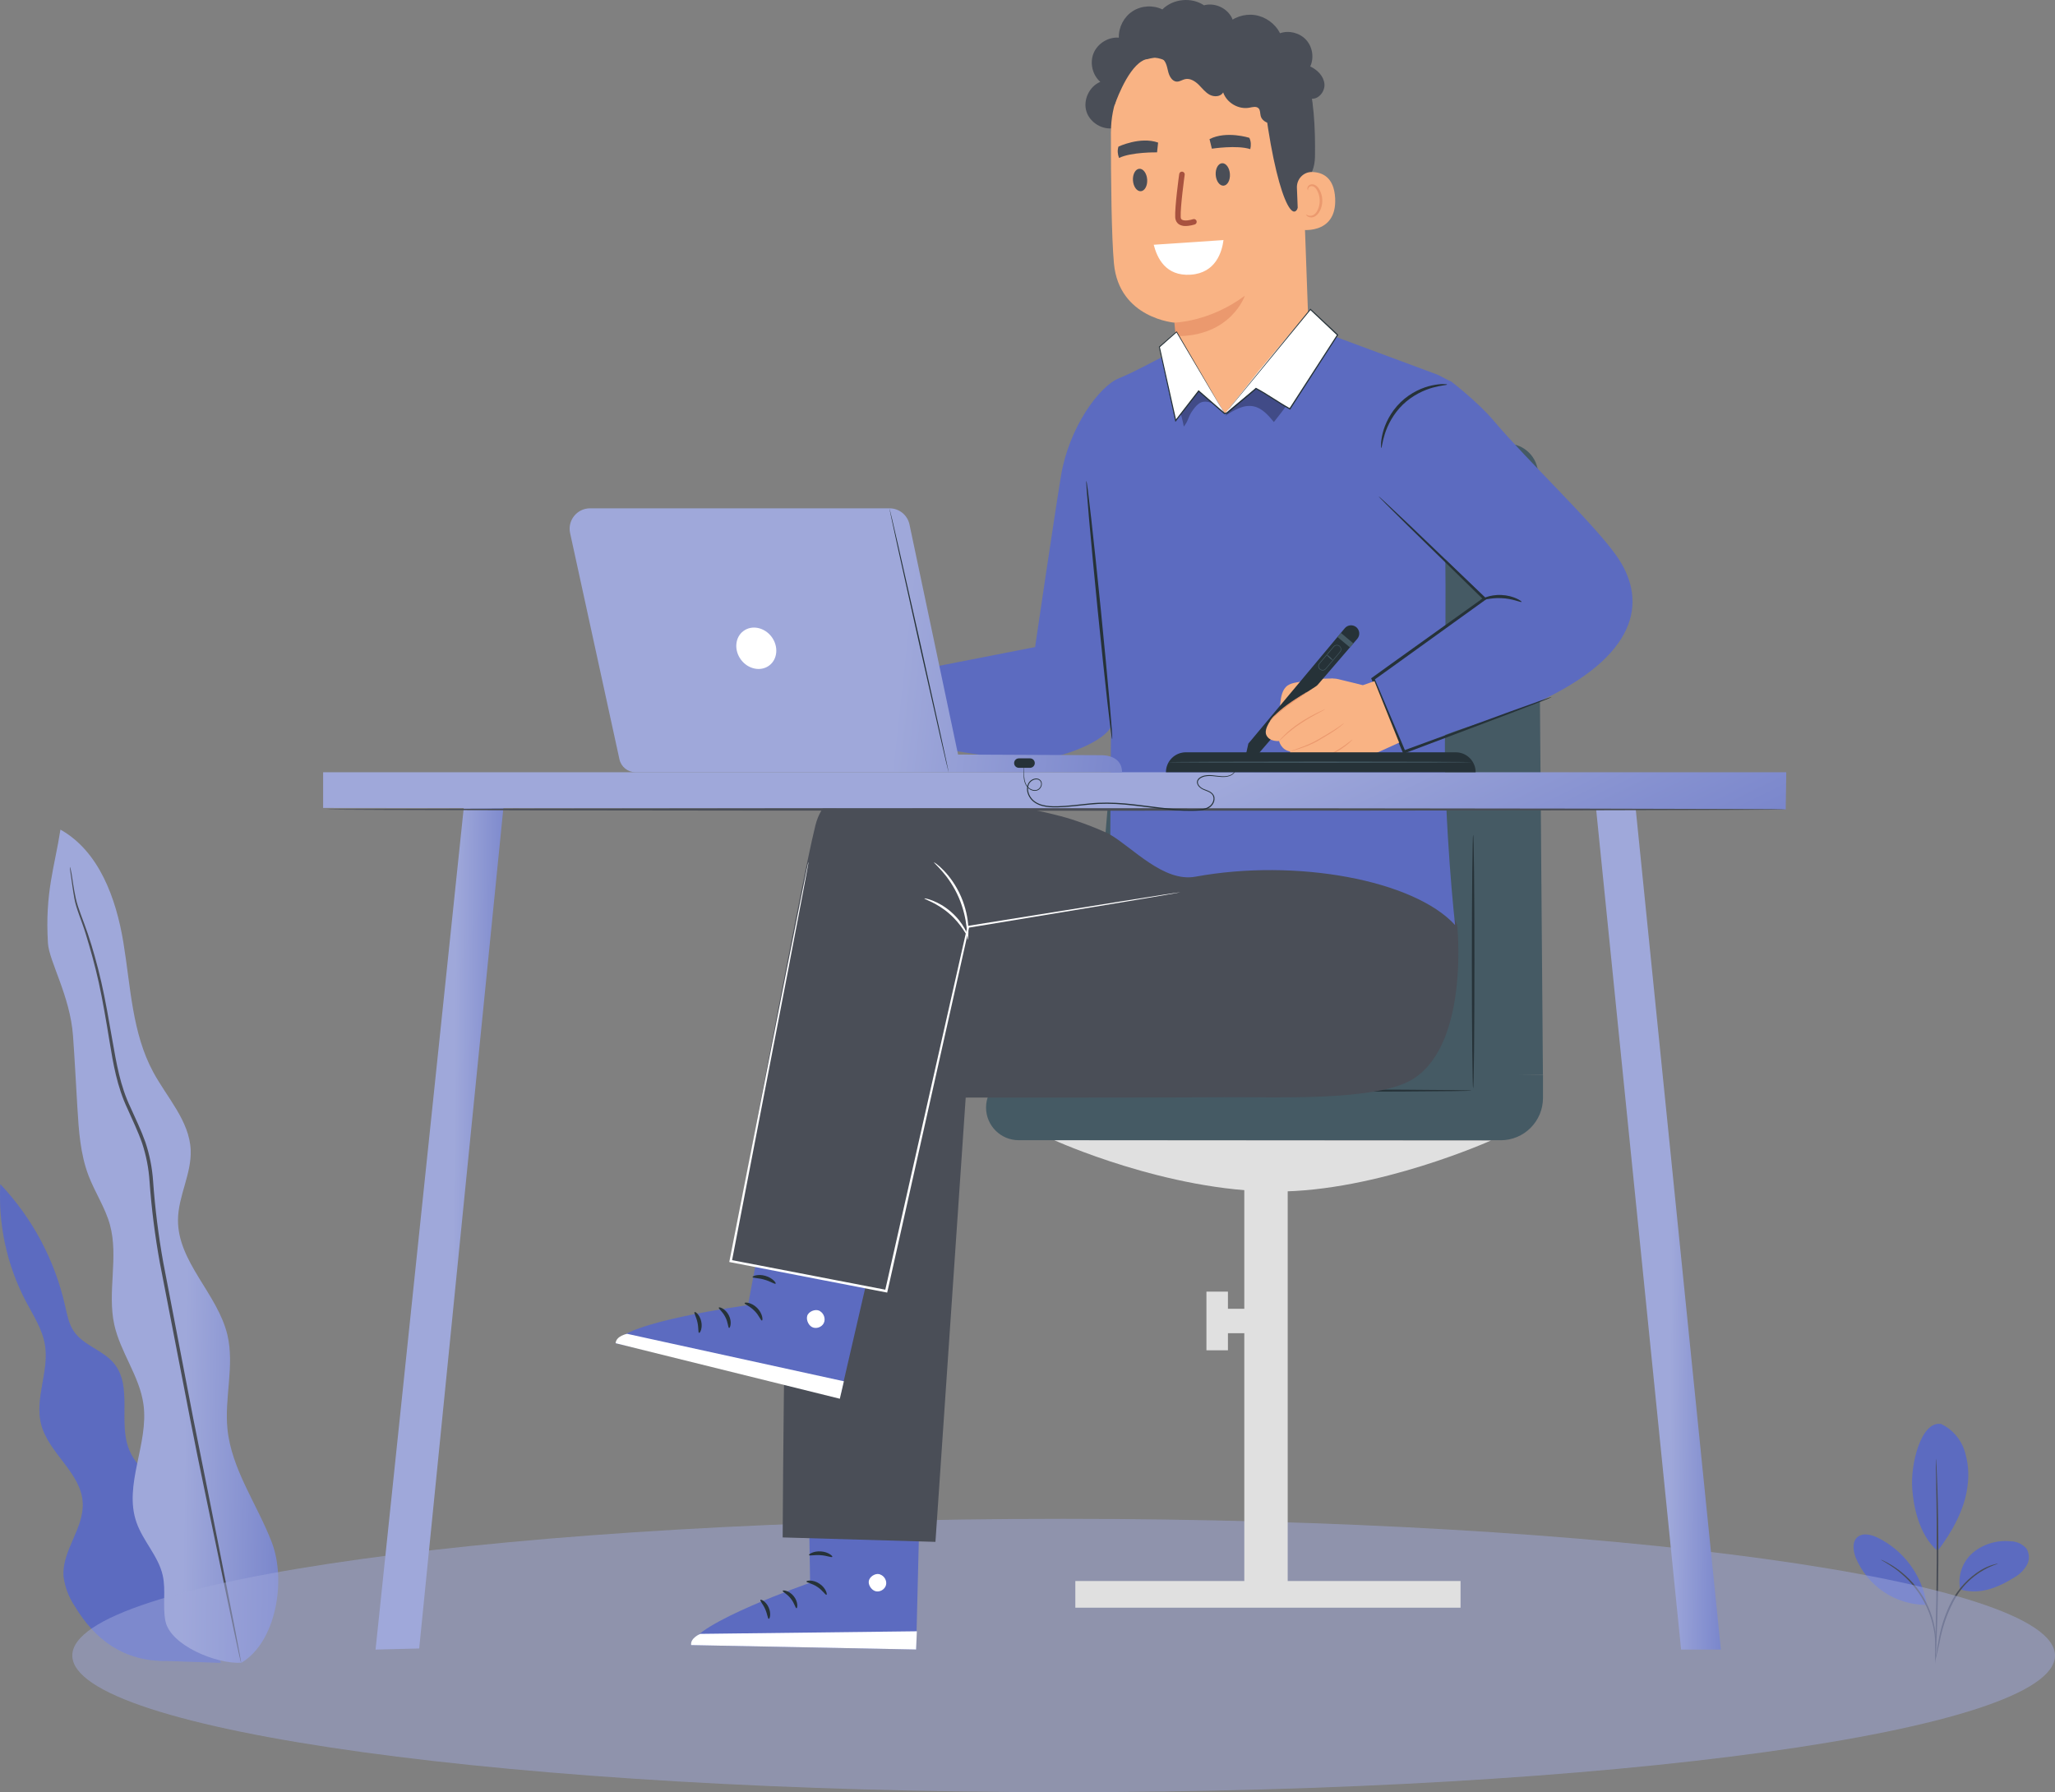 <svg width="344" height="300" viewBox="0 0 344 300" fill="none" xmlns="http://www.w3.org/2000/svg">
<rect x="0" y="0" width="344" height="300" fill="#808080" stroke="none"/>
<path d="M30.854 257.554C31.616 254.605 29.68 251.636 27.481 249.497C25.282 247.359 22.718 245.449 21.592 242.609C19.764 238.02 22.219 232.083 19.103 228.257C17.268 226.003 13.976 225.248 12.357 222.859C11.5 221.598 11.224 220.046 10.886 218.561C9.164 210.935 5.422 203.913 0.053 198.232C-0.306 205.018 1.167 211.777 4.316 217.799C5.577 220.201 7.129 222.522 7.547 225.221C8.222 229.58 5.793 234.073 6.873 238.351C8.094 243.25 13.618 246.529 13.854 251.569C14.077 255.833 10.36 259.571 10.637 263.829C10.863 265.639 11.512 267.37 12.532 268.882C15.838 274.388 20.661 278.16 27.98 278.038L36.965 278.349L30.854 257.554Z" fill="url(#paint0_linear_2_157)"/>
<g opacity="0.3">
<path d="M30.854 257.554C31.616 254.605 29.68 251.636 27.481 249.497C25.282 247.359 22.718 245.449 21.592 242.609C19.764 238.02 22.219 232.083 19.103 228.257C17.268 226.003 13.976 225.248 12.357 222.859C11.5 221.598 11.224 220.046 10.886 218.561C9.164 210.935 5.422 203.913 0.053 198.232C-0.306 205.018 1.167 211.777 4.316 217.799C5.577 220.201 7.129 222.522 7.547 225.221C8.222 229.58 5.793 234.073 6.873 238.351C8.094 243.25 13.618 246.529 13.854 251.569C14.077 255.833 10.36 259.571 10.637 263.829C10.863 265.639 11.512 267.37 12.532 268.882C15.838 274.388 20.661 278.16 27.98 278.038L36.965 278.349L30.854 257.554Z" fill="url(#paint1_linear_2_157)"/>
</g>
<path d="M40.386 278.349C46.254 274.861 47.941 264.537 45.492 258.161C43.044 251.785 38.746 245.962 38.072 239.168C37.559 233.945 39.273 228.581 38.072 223.473C36.439 216.571 29.714 211.247 29.795 204.163C29.835 200.189 32.095 196.451 31.92 192.476C31.697 187.612 27.96 183.746 25.646 179.454C22.098 172.889 21.869 165.123 20.654 157.762C19.44 150.4 16.607 142.513 10.117 138.869C9.153 145.117 7.507 149.402 8.026 157.87C8.208 160.913 11.743 166.729 12.222 173.388C12.512 177.376 12.708 181.364 12.951 185.351C13.187 189.231 13.436 193.178 14.833 196.822C15.899 199.608 17.605 202.132 18.401 205.006C19.885 210.404 17.929 216.261 19.13 221.733C20.148 226.368 23.359 230.362 24.014 235.065C24.938 241.671 20.641 248.56 22.847 254.835C23.933 257.966 26.51 260.476 27.238 263.701C27.805 266.211 27.184 268.862 27.697 271.379C28.527 275.427 36.257 278.585 40.386 278.329" fill="url(#paint2_linear_2_157)"/>
<path d="M11.73 145.098C11.719 145.217 11.719 145.336 11.73 145.455C11.73 145.718 11.81 146.056 11.864 146.481C11.999 147.385 12.148 148.707 12.451 150.421C12.755 152.135 13.672 154.085 14.381 156.426C15.089 158.768 15.871 161.453 16.533 164.462C17.194 167.472 17.76 170.812 18.347 174.394C18.934 177.977 19.582 181.891 21.356 185.629C22.179 187.504 23.103 189.38 23.798 191.384C24.475 193.438 24.89 195.569 25.032 197.726C25.362 202.311 25.938 206.874 26.759 211.396C28.553 220.66 30.267 229.479 31.825 237.515C33.383 245.551 34.948 252.717 36.19 258.783C37.431 264.848 38.47 269.693 39.185 273.114C39.542 274.774 39.826 276.076 40.028 277.007C40.122 277.425 40.203 277.756 40.264 278.012C40.284 278.128 40.315 278.241 40.358 278.35C40.363 278.231 40.349 278.113 40.318 277.999C40.271 277.742 40.217 277.405 40.143 276.98C39.967 276.049 39.718 274.74 39.407 273.067C38.733 269.639 37.775 264.74 36.594 258.702C35.414 252.663 33.943 245.416 32.345 237.407L27.326 211.302C26.517 206.795 25.949 202.247 25.626 197.679C25.473 195.477 25.043 193.303 24.344 191.209C23.629 189.184 22.698 187.282 21.868 185.419C20.101 181.742 19.48 177.896 18.846 174.32C18.212 170.744 17.652 167.397 16.957 164.381C16.263 161.365 15.494 158.666 14.711 156.332C13.929 153.997 13.052 152.061 12.688 150.381C12.323 148.701 12.161 147.358 12.013 146.467C11.932 146.049 11.871 145.712 11.824 145.449C11.809 145.328 11.777 145.21 11.73 145.098Z" fill="#4A4E57"/>
<path d="M324.945 238.366C325.857 238.801 326.671 239.415 327.34 240.172C328.009 240.929 328.518 241.814 328.837 242.772C329.461 244.697 329.639 246.739 329.357 248.744C328.918 252.623 326.712 256.53 324.344 259.627C321.08 256.78 320.297 251.814 320.108 249.27C319.757 245.221 321.558 237.766 324.945 238.366" fill="url(#paint3_linear_2_157)"/>
<path d="M328.129 266.03C327.911 264.925 327.988 263.782 328.351 262.716C328.715 261.65 329.352 260.699 330.2 259.957C331.064 259.23 332.063 258.682 333.14 258.345C334.217 258.008 335.35 257.889 336.474 257.994C336.994 257.988 337.51 258.095 337.985 258.308C338.461 258.522 338.884 258.836 339.226 259.228C339.482 259.645 339.621 260.123 339.629 260.612C339.638 261.101 339.515 261.583 339.273 262.008C338.778 262.853 338.068 263.551 337.216 264.033C334.389 265.807 331.327 267.008 328.129 266.057" fill="url(#paint4_linear_2_157)"/>
<path d="M323.947 277.892C323.962 277.623 324.001 277.357 324.061 277.095C324.163 276.535 324.298 275.813 324.459 274.943C324.82 272.541 325.57 270.215 326.679 268.054C327.827 265.899 329.529 264.089 331.61 262.811C332.245 262.432 332.925 262.133 333.634 261.921C333.824 261.86 334.018 261.811 334.214 261.772C334.349 261.772 334.423 261.732 334.423 261.772C332.809 262.294 331.315 263.132 330.029 264.239C328.743 265.345 327.691 266.697 326.935 268.216C325.849 270.34 325.085 272.614 324.669 274.963C324.466 275.867 324.304 276.596 324.183 277.095C324.132 277.368 324.053 277.635 323.947 277.892V277.892Z" fill="#4A4E57"/>
<path d="M324.069 244.162C324.091 244.278 324.104 244.395 324.109 244.513C324.109 244.769 324.143 245.1 324.17 245.512C324.218 246.375 324.265 247.63 324.319 249.189C324.414 252.293 324.495 256.611 324.475 261.334C324.455 266.057 324.339 270.369 324.211 273.479C324.15 275.031 324.082 276.286 324.028 277.156C324.028 277.561 323.981 277.892 323.96 278.155C323.959 278.271 323.946 278.386 323.92 278.499C323.91 278.382 323.91 278.265 323.92 278.148C323.92 277.892 323.92 277.561 323.92 277.15C323.92 276.245 323.974 274.997 324.008 273.472C324.089 270.369 324.17 266.05 324.191 261.327C324.211 256.604 324.191 252.299 324.116 249.182C324.116 247.657 324.075 246.409 324.055 245.505V244.506C324.05 244.391 324.054 244.276 324.069 244.162V244.162Z" fill="#4A4E57"/>
<path d="M322.483 268.365C322.089 266.017 321.142 263.796 319.719 261.886C318.296 259.977 316.438 258.435 314.3 257.388C313.214 256.861 311.784 256.524 310.893 257.334C310.003 258.143 310.219 259.607 310.63 260.707C311.591 263.046 313.222 265.049 315.317 266.463C317.413 267.877 319.88 268.64 322.408 268.655" fill="url(#paint5_linear_2_157)"/>
<path d="M314.826 261.064C315.061 261.14 315.287 261.24 315.501 261.361C315.769 261.486 316.031 261.625 316.283 261.78C316.626 261.972 316.96 262.181 317.282 262.407C317.676 262.673 318.057 262.959 318.422 263.264C318.845 263.61 319.25 263.977 319.636 264.364C320.511 265.262 321.283 266.255 321.936 267.326C322.572 268.409 323.081 269.561 323.454 270.76C323.611 271.284 323.739 271.815 323.838 272.353C323.928 272.821 323.994 273.294 324.034 273.77C324.074 274.16 324.092 274.552 324.088 274.944C324.107 275.238 324.107 275.533 324.088 275.827C324.086 276.081 324.059 276.335 324.007 276.583C323.94 276.583 324.054 275.504 323.865 273.79C323.813 273.323 323.737 272.859 323.636 272.4C323.531 271.873 323.396 271.353 323.231 270.841C322.854 269.664 322.347 268.533 321.72 267.468C321.08 266.413 320.326 265.431 319.474 264.539C319.099 264.153 318.705 263.786 318.293 263.439C317.943 263.127 317.576 262.834 317.194 262.562C315.784 261.564 314.826 261.118 314.826 261.064Z" fill="#4A4E57"/>
<g style="mix-blend-mode:multiply" opacity="0.49">
<path d="M178.052 300C269.703 300 344 289.757 344 277.121C344 264.486 269.703 254.242 178.052 254.242C86.401 254.242 12.104 264.486 12.104 277.121C12.104 289.757 86.401 300 178.052 300Z" fill="#9FA8DA"/>
</g>
<path d="M176.486 190.861C176.486 190.861 195.316 199.456 213.639 199.456C230.603 199.456 249.585 190.912 249.585 190.912L176.486 190.861Z" fill="#E0E0E0"/>
<path d="M215.557 191.683H208.292V267.807H215.557V191.683Z" fill="#E0E0E0"/>
<path d="M244.492 264.651H180.007V269.117H244.492V264.651Z" fill="#E0E0E0"/>
<path d="M213.639 219.081H203.757V223.17H213.639V219.081Z" fill="#E0E0E0"/>
<path d="M205.553 216.209H201.952V226.031H205.553V216.209Z" fill="#E0E0E0"/>
<path d="M251.208 190.861H170.521C167.508 190.861 165.062 188.416 165.062 185.402C165.062 182.388 167.508 179.943 170.521 179.943H258.29V183.789C258.29 187.695 255.124 190.871 251.208 190.871V190.861Z" fill="#455A64"/>
<path d="M195.438 73.57L252.375 74.27C255.185 74.301 257.458 76.584 257.478 79.395L258.28 179.922L181.559 180.968L190.213 78.289C190.436 75.59 192.719 73.52 195.428 73.56L195.438 73.57Z" fill="#455A64"/>
<path d="M167.761 182.561C167.761 182.673 185.354 182.774 207.045 182.774C228.736 182.774 246.328 182.683 246.328 182.561C246.328 182.439 228.746 182.348 207.045 182.348C185.343 182.348 167.761 182.439 167.761 182.561V182.561Z" fill="#263238"/>
<path d="M246.602 139.75C246.491 139.75 246.389 149.238 246.389 160.947C246.389 172.657 246.481 182.145 246.602 182.145C246.724 182.145 246.815 172.657 246.815 160.947C246.815 149.238 246.724 139.75 246.602 139.75V139.75Z" fill="#263238"/>
<path d="M135.296 245.533L135.61 264.945C135.61 264.945 115.989 271.784 115.695 275.376L153.355 276.117L154.106 245.848L135.296 245.523V245.533Z" fill="url(#paint6_linear_2_157)"/>
<path d="M147.289 263.545C148.009 263.758 148.506 264.59 148.314 265.321C148.131 266.051 147.289 266.559 146.558 266.356C145.827 266.153 145.218 265.179 145.482 264.468C145.746 263.758 146.761 263.22 147.421 263.595" fill="white"/>
<path d="M153.355 276.117L153.477 273.063L117.217 273.499C117.217 273.499 115.522 274.199 115.695 275.377L153.355 276.117V276.117Z" fill="white"/>
<path d="M135.002 264.742C135.002 264.925 135.925 265.026 136.818 265.635C137.731 266.224 138.177 267.026 138.35 266.955C138.522 266.924 138.268 265.818 137.173 265.097C136.087 264.367 134.971 264.57 135.002 264.732V264.742Z" fill="#263238"/>
<path d="M131.025 266.295C130.984 266.467 131.766 266.802 132.375 267.594C133.004 268.365 133.146 269.207 133.329 269.207C133.501 269.238 133.653 268.162 132.872 267.198C132.101 266.224 131.025 266.122 131.015 266.305L131.025 266.295Z" fill="#263238"/>
<path d="M128.692 270.983C128.854 271.024 129.128 270.11 128.681 269.095C128.235 268.07 127.372 267.664 127.291 267.817C127.179 267.969 127.727 268.517 128.093 269.359C128.468 270.191 128.509 270.963 128.692 270.993V270.983Z" fill="#263238"/>
<path d="M135.428 260.308C135.499 260.48 136.351 260.237 137.386 260.328C138.431 260.399 139.233 260.764 139.324 260.612C139.435 260.48 138.654 259.78 137.437 259.699C136.209 259.597 135.337 260.166 135.428 260.318V260.308Z" fill="#263238"/>
<path d="M191.877 145.727C191.877 145.727 180.727 147.401 169.232 149.542C155.455 152.099 140.794 155.295 138.836 156.848C135.235 159.679 134.464 167.411 132.911 176.939C131.369 186.467 131.014 257.355 131.014 257.355L156.591 258.096L161.654 183.728C161.654 183.728 199.01 183.728 206.69 183.667C212.889 183.626 229.568 184.316 235.899 180.978C245.851 175.732 243.995 155.742 243.995 155.742C244.472 146.467 200.126 138.076 198.918 140.988L191.877 145.737V145.727Z" fill="#4A4E57"/>
<path d="M128.894 198.897L125.211 218.471C125.211 218.471 104.088 221.302 103.053 224.854L140.734 233.357L147.724 203.098L128.894 198.907V198.897Z" fill="url(#paint7_linear_2_157)"/>
<path d="M137.234 219.466C137.914 219.831 138.239 220.765 137.904 221.465C137.569 222.165 136.625 222.5 135.935 222.145C135.245 221.79 134.829 220.684 135.235 220.024C135.651 219.364 136.778 219.039 137.366 219.547" fill="white"/>
<path d="M140.582 234.148L141.261 231.216L104.971 223.271C104.971 223.271 103.124 223.626 103.053 224.844L140.582 234.138V234.148Z" fill="white"/>
<path d="M124.643 218.136C124.602 218.319 125.506 218.613 126.277 219.405C127.068 220.176 127.353 221.079 127.545 221.049C127.728 221.049 127.698 219.892 126.744 218.938C125.8 217.984 124.643 217.954 124.643 218.126V218.136Z" fill="#263238"/>
<path d="M120.321 218.887C120.24 219.06 120.961 219.547 121.417 220.47C121.894 221.374 121.864 222.256 122.047 222.287C122.209 222.358 122.584 221.303 122.006 220.176C121.438 219.039 120.372 218.715 120.331 218.887H120.321Z" fill="#263238"/>
<path d="M117.014 223.109C117.176 223.19 117.633 222.327 117.389 221.211C117.156 220.095 116.374 219.496 116.263 219.638C116.121 219.77 116.557 220.429 116.75 221.353C116.963 222.266 116.841 223.058 117.014 223.109V223.109Z" fill="#263238"/>
<path d="M125.972 213.773C126.013 213.956 126.916 213.895 127.94 214.199C128.975 214.483 129.706 215.011 129.838 214.879C129.97 214.768 129.34 213.915 128.123 213.57C126.916 213.215 125.921 213.611 125.982 213.773H125.972Z" fill="#263238"/>
<path d="M147.207 131.216C147.207 131.216 138.4 130.587 136.503 138.137C133.876 148.588 122.32 211.084 122.32 211.084L148.363 216.117L162.09 155.123L186.764 151.105L196.93 147.036C196.93 147.036 191.188 140.907 179.287 137.122C171.191 134.544 147.217 131.206 147.217 131.206L147.207 131.216Z" fill="#4A4E57"/>
<path d="M161.999 156.717C161.877 156.788 160.964 154.707 158.905 152.941C156.865 151.145 154.684 150.516 154.735 150.394C154.735 150.293 157.048 150.76 159.179 152.627C160.234 153.54 160.995 154.565 161.441 155.367C161.887 156.159 162.05 156.707 162.009 156.727L161.999 156.717Z" fill="white"/>
<path d="M156.328 144.336C156.328 144.336 156.52 144.427 156.815 144.651C157.119 144.874 157.515 145.239 157.981 145.716C158.915 146.67 160.041 148.182 160.863 150.059C161.684 151.946 162.019 153.793 162.09 155.122C162.121 155.792 162.121 156.33 162.08 156.705C162.05 157.081 162.009 157.284 161.979 157.284C161.908 157.284 161.938 156.462 161.796 155.153C161.654 153.854 161.279 152.058 160.487 150.221C159.686 148.385 158.631 146.893 157.768 145.909C156.906 144.914 156.287 144.377 156.328 144.326V144.336Z" fill="white"/>
<path d="M135.316 144.336C135.316 144.336 135.286 144.448 135.235 144.661C135.184 144.884 135.123 145.199 135.032 145.615C134.86 146.467 134.606 147.705 134.281 149.308C133.632 152.555 132.699 157.253 131.522 163.159C129.198 175.011 125.921 191.693 122.117 211.054L122.076 211.246L122.269 211.287C130.396 212.86 139.192 214.564 148.313 216.33L148.515 216.371L148.556 216.168C148.688 215.559 148.84 214.909 148.992 214.25C154.045 191.754 158.671 171.094 162.242 155.173L162.11 155.295C172.976 153.499 181.843 152.028 188.012 151.003C191.076 150.485 193.46 150.079 195.104 149.805C195.905 149.663 196.524 149.552 196.95 149.481C197.366 149.41 197.579 149.359 197.579 149.359C197.579 149.359 197.366 149.379 196.94 149.44C196.504 149.501 195.885 149.603 195.083 149.714C193.44 149.968 191.045 150.343 187.982 150.83C181.813 151.815 172.936 153.235 162.06 154.981L161.948 155.001L161.928 155.112C158.326 171.033 153.669 191.683 148.586 214.169C148.434 214.828 148.292 215.478 148.15 216.087L148.394 215.924C139.273 214.169 130.477 212.464 122.35 210.901L122.512 211.135C126.256 191.754 129.482 175.072 131.775 163.21C132.901 157.294 133.804 152.586 134.423 149.339C134.718 147.735 134.951 146.487 135.113 145.635C135.184 145.219 135.245 144.904 135.286 144.681C135.326 144.468 135.336 144.356 135.336 144.356L135.316 144.336Z" fill="white"/>
<path d="M206.02 2.652C205.107 1.191 203.199 0.44 201.546 0.886C199.446 -0.524 196.361 -0.22 194.576 1.576C193.013 0.815 191.055 0.927 189.594 1.881C188.133 2.824 187.23 4.57 187.291 6.305C185.536 6.163 183.751 7.259 183.071 8.882C182.391 10.506 182.858 12.545 184.187 13.702C182.35 14.463 181.285 16.726 181.853 18.623C182.432 20.531 184.562 21.82 186.52 21.434L205.645 7.441C206.771 6.142 206.933 4.103 206.02 2.642V2.652Z" fill="#4A4E57"/>
<path d="M185.973 22.063C185.973 13.083 192.882 5.605 201.84 4.894L202.733 4.823C212.371 4.62 217.931 12.687 217.87 22.337L219.027 54.402L218.032 58.522L205.056 69.237L198.533 63.464L196.656 54.017C196.656 54.017 187.322 53.316 186.47 44.103C186.064 39.648 185.962 30.424 185.962 22.063H185.973Z" fill="#F9B384"/>
<path d="M196.585 54.007C196.585 54.007 202.5 53.895 208.384 49.501C208.384 49.501 206.071 56.371 196.808 56.269L196.585 54.007V54.007Z" fill="#EB996E"/>
<path d="M186.521 17.761C186.521 17.761 188.489 11.795 191.167 10.222C194.404 8.324 196.159 11.906 199.294 10.75C202.439 9.593 205.533 7.776 209.013 9.999C212.828 12.434 211.296 14.474 211.844 18.543C214.066 35.062 217.475 39.517 217.708 31.632C217.738 30.77 220.052 29.897 220.123 26.254C220.204 21.526 219.93 15.813 218.621 12.576C217.515 9.836 215.76 8.03 212.726 6.122C207.928 3.109 201.708 3.535 197.518 4.296C193.328 5.057 185.577 10.567 186.531 17.771L186.521 17.761Z" fill="#4A4E57"/>
<path d="M217.099 31.419C217.048 29.989 218.184 28.771 219.605 28.791C221.34 28.822 223.328 29.644 223.501 33.205C223.805 39.527 217.393 38.522 217.373 38.35C217.363 38.228 217.2 34.068 217.099 31.419Z" fill="#F9B384"/>
<path d="M218.641 35.905C218.641 35.905 218.753 35.976 218.946 36.057C219.129 36.128 219.443 36.169 219.768 36.037C220.428 35.763 220.935 34.677 220.915 33.53C220.905 32.952 220.752 32.414 220.529 31.967C220.316 31.511 220.001 31.206 219.656 31.165C219.321 31.105 219.088 31.318 219.017 31.5C218.936 31.683 218.986 31.805 218.956 31.815C218.936 31.835 218.814 31.713 218.855 31.45C218.875 31.328 218.946 31.165 219.088 31.044C219.23 30.912 219.453 30.841 219.687 30.851C220.174 30.861 220.641 31.287 220.884 31.774C221.158 32.261 221.341 32.87 221.351 33.52C221.371 34.799 220.773 36.017 219.88 36.331C219.443 36.473 219.068 36.351 218.865 36.209C218.662 36.057 218.621 35.925 218.641 35.905V35.905Z" fill="#EB996E"/>
<path d="M216.003 19.212C215.232 19.841 214.41 20.481 213.426 20.663C212.452 20.836 211.275 20.359 211.032 19.395C210.92 18.959 210.991 18.441 210.677 18.127C210.301 17.751 209.672 17.924 209.155 18.025C207.339 18.37 205.36 17.224 204.752 15.468C204.336 16.209 203.25 16.26 202.499 15.864C201.759 15.468 201.241 14.758 200.633 14.159C200.024 13.571 199.202 13.063 198.38 13.246C197.924 13.347 197.508 13.662 197.031 13.662C196.199 13.662 195.712 12.718 195.529 11.906C195.337 11.095 195.164 10.141 194.424 9.755C193.744 9.39 192.922 9.705 192.161 9.877C191.41 10.05 190.406 9.948 190.152 9.217C190.02 8.832 190.152 8.406 190.345 8.051C191.207 6.427 193.287 5.564 195.042 6.123C195.489 3.992 197.315 2.216 199.456 1.81C201.596 1.414 203.94 2.409 205.127 4.235C206.365 2.916 208.262 2.257 210.048 2.52C211.833 2.784 213.467 3.951 214.268 5.564C215.77 5.037 217.566 5.493 218.641 6.671C219.716 7.848 220 9.674 219.331 11.125C220.518 11.683 221.573 12.728 221.705 14.037C221.837 15.336 220.66 16.747 219.382 16.503C219.97 17.477 219.666 18.888 218.732 19.537C217.789 20.186 216.368 19.963 215.668 19.06" fill="#4A4E57"/>
<path d="M154.491 112.362H149.834C149.834 112.362 139.333 108.567 137.172 108.933C135.224 109.257 128.102 113.986 126.712 114.93C126.56 115.031 126.438 115.183 126.377 115.356C126.093 116.127 126.469 116.979 127.23 117.294L127.382 117.355L127.321 117.568C127.24 117.832 127.199 118.126 127.209 118.42C127.26 119.425 128.609 119.729 129.117 118.867L128.853 119.344C128.741 119.536 128.691 119.76 128.701 119.983L128.721 120.419C128.751 120.896 129.066 121.312 129.523 121.464C129.959 121.607 130.436 121.485 130.74 121.14C131.643 120.145 133.703 118.694 135.021 118.471C136.198 118.278 138.045 117.71 139.222 117.72C139.82 117.72 140.358 118.096 140.581 118.654C139.8 118.715 135.762 120.551 133.824 121.566C133.226 121.88 132.779 122.449 132.698 123.118C132.627 123.727 132.931 124.356 134.129 124.072C136.695 123.474 139.891 122.357 139.891 122.357C139.891 122.357 142.275 121.678 143.818 122.763C145.989 124.295 146.983 124.854 148.85 124.235C150.717 123.616 152.086 122.733 152.086 122.733L155.759 122.368C155.759 122.368 159.229 113.692 154.481 112.362H154.491Z" fill="#F9B384"/>
<path d="M153.497 120.531C153.497 120.531 153.415 120.602 153.253 120.713C153.172 120.774 153.07 120.845 152.928 120.906C152.796 120.967 152.644 121.058 152.462 121.119C151.762 121.393 150.595 121.606 149.266 121.231C148.606 121.048 147.906 120.703 147.298 120.165L147.074 119.962L146.871 119.729C146.719 119.577 146.618 119.394 146.486 119.212C146.253 118.846 146.08 118.44 145.826 118.085C145.583 117.72 145.228 117.436 144.781 117.365C144.335 117.273 143.858 117.334 143.371 117.375C142.387 117.456 141.342 117.375 140.338 117.071C139.384 116.797 138.501 116.36 137.73 115.822C137.345 115.548 136.99 115.254 136.665 114.94C136.472 114.767 136.401 114.473 136.493 114.239C136.574 113.996 136.797 113.813 137.051 113.793C139.82 113.681 142.184 113.58 143.879 113.509C144.7 113.478 145.36 113.458 145.837 113.448C146.05 113.448 146.222 113.448 146.354 113.448C146.476 113.448 146.537 113.448 146.537 113.448C146.537 113.448 146.476 113.458 146.354 113.468C146.222 113.478 146.05 113.489 145.837 113.509C145.36 113.539 144.7 113.58 143.879 113.631C142.184 113.722 139.82 113.844 137.061 113.986C136.878 114.006 136.716 114.138 136.665 114.311C136.604 114.483 136.655 114.686 136.797 114.818C137.111 115.122 137.467 115.417 137.832 115.68C138.583 116.198 139.445 116.634 140.378 116.898C141.362 117.182 142.377 117.273 143.341 117.192C143.828 117.152 144.315 117.091 144.802 117.192C145.045 117.243 145.279 117.334 145.471 117.487C145.664 117.629 145.826 117.811 145.958 118.004C146.222 118.38 146.395 118.796 146.618 119.151C146.74 119.323 146.841 119.506 146.983 119.648L147.176 119.871L147.389 120.074C147.967 120.602 148.647 120.937 149.286 121.129C150.585 121.525 151.721 121.332 152.421 121.089C153.131 120.835 153.466 120.551 153.476 120.581L153.497 120.531Z" fill="#EB996E"/>
<path d="M270.495 92.89C266.457 87.269 255.713 77.152 250.011 70.394C247.394 67.289 242.94 63.869 242.94 63.869C242.656 63.778 241.073 62.926 240.809 62.794L240.697 62.743C240.626 62.713 240.555 62.682 240.484 62.662L220.579 55.265L205.056 69.247L197.143 56.787L194.383 59.851C194.099 59.953 189.696 62.378 187.332 63.311C183.964 64.641 178.921 71.673 177.613 79.608C176.355 87.279 173.27 108.314 173.27 108.314L152.452 112.383L152.868 124.6L171.454 127.512C175.939 127.35 184.227 124.793 185.973 121.678L185.861 139.719C189.635 141.941 194.83 147.725 200.105 146.751C216.947 143.656 236.68 147.299 243.579 154.849C243.579 154.849 241.753 138.491 241.874 123.027C246.734 121.17 253.603 119.405 258.543 117C274.969 109.004 275.507 99.871 270.505 92.91L270.495 92.89ZM241.966 104.732C241.986 99.719 241.976 95.701 241.945 93.631L248.54 100.014L241.966 104.732V104.732Z" fill="url(#paint8_linear_2_157)"/>
<g opacity="0.3">
<path d="M220.01 55.955C219.412 56.036 218.894 56.391 218.407 56.756C213.781 60.156 209.53 64.082 205.766 68.415L205.127 69.603C206.547 68.659 208.181 67.675 209.855 68.02C211.285 68.324 212.32 69.521 213.243 70.648C216.673 66.335 219.797 61.779 222.598 57.03C221.837 56.442 220.974 55.833 220.021 55.955H220.01Z" fill="black"/>
</g>
<path d="M205.056 69.237L210.758 62.023L219.341 51.774L223.896 56.056L215.912 68.426L210.23 65.016L205.056 69.237Z" fill="white"/>
<g opacity="0.3">
<path d="M194.769 59.902C195.53 63.961 197.407 67.35 198.168 71.409C199.07 70.222 198.857 69.714 199.76 68.537C200.126 68.07 200.511 67.573 201.079 67.35C202.053 66.975 203.129 67.543 204.021 68.081C202.642 66.558 201.12 65.158 199.466 63.9C199.446 64.012 199.415 64.123 199.395 64.225C197.873 62.327 196.301 60.46 194.698 58.613" fill="black"/>
</g>
<path d="M204.965 69.187L196.96 55.539L194.089 58.167L196.808 70.394L200.643 65.442L204.965 69.187Z" fill="white"/>
<path d="M204.65 68.649C204.65 68.649 204.6 68.578 204.508 68.425L204.103 67.756C203.747 67.157 203.23 66.284 202.56 65.158C201.221 62.895 199.294 59.618 196.899 55.579L197.011 55.599C196.098 56.401 195.134 57.243 194.129 58.126L194.15 58.055C194.972 61.759 195.905 65.909 196.899 70.384L196.737 70.343C197.954 68.77 199.253 67.096 200.572 65.391L200.633 65.31L200.714 65.381C202.084 66.569 203.545 67.837 205.036 69.136L204.955 69.115L205.421 69.024L205.371 69.044C206.761 67.806 208.293 66.589 209.794 65.29L210.18 64.955L210.23 64.904L210.291 64.935C212.29 66 214.076 67.319 215.963 68.354L215.831 68.385C218.661 64.001 221.35 59.841 223.825 56.016V56.127C222.253 54.636 220.731 53.205 219.29 51.845H219.412C215.222 56.929 211.762 61.14 209.338 64.082C208.13 65.544 207.177 66.69 206.527 67.482C206.203 67.867 205.959 68.162 205.787 68.375C205.614 68.578 205.523 68.669 205.523 68.669C205.523 68.669 205.604 68.557 205.766 68.354C205.939 68.141 206.172 67.847 206.497 67.451C207.146 66.66 208.08 65.503 209.277 64.022C211.691 61.069 215.141 56.837 219.301 51.733L219.351 51.662L219.412 51.723C220.863 53.083 222.385 54.504 223.978 55.995L224.028 56.046L223.988 56.107C221.522 59.942 218.834 64.103 216.013 68.486L215.963 68.567L215.881 68.527C213.974 67.482 212.189 66.163 210.21 65.117H210.322L209.936 65.442C208.435 66.751 206.903 67.969 205.513 69.197L205.492 69.217H205.462L204.995 69.308H204.945L204.904 69.288C203.413 67.999 201.962 66.731 200.582 65.534H200.724C199.395 67.228 198.096 68.892 196.879 70.475L196.757 70.627L196.717 70.435C195.722 65.95 194.809 61.799 193.998 58.096V58.055L194.018 58.025C195.032 57.142 195.996 56.3 196.909 55.508L196.97 55.447L197.011 55.518C199.375 59.577 201.292 62.855 202.611 65.128C203.271 66.264 203.778 67.137 204.123 67.746C204.295 68.04 204.417 68.273 204.508 68.425C204.6 68.578 204.63 68.659 204.63 68.659L204.65 68.649Z" fill="#263238"/>
<path d="M259.75 116.675C259.75 116.675 259.598 116.756 259.304 116.888C258.959 117.03 258.523 117.203 257.975 117.426C256.757 117.893 255.053 118.552 252.922 119.374C248.529 121.028 242.381 123.352 235.127 126.092L234.914 126.173L234.823 125.96C233.22 122.195 231.455 118.065 229.608 113.732L229.527 113.54L229.699 113.418C230.724 112.677 231.82 111.896 232.926 111.094C238.485 107.116 243.751 103.352 248.377 100.034L248.347 100.399C243.142 95.315 238.749 91.013 235.614 87.948C234.102 86.447 232.895 85.249 232.033 84.397C231.647 84.001 231.343 83.687 231.099 83.443C230.886 83.22 230.785 83.108 230.795 83.098C230.795 83.098 230.927 83.189 231.15 83.392C231.404 83.626 231.728 83.92 232.134 84.296C233.017 85.128 234.255 86.294 235.807 87.756C238.972 90.79 243.416 95.031 248.671 100.064L248.874 100.257L248.641 100.419C244.025 103.737 238.78 107.522 233.22 111.52C232.114 112.312 231.018 113.103 229.983 113.844L230.075 113.529C231.911 117.862 233.666 122.002 235.259 125.767L234.955 125.635C242.229 122.976 248.408 120.714 252.811 119.1C254.962 118.329 256.686 117.72 257.914 117.274L259.274 116.807C259.588 116.705 259.75 116.655 259.75 116.675V116.675Z" fill="#263238"/>
<path d="M254.698 100.754C254.627 100.897 253.197 100.186 251.299 100.125C249.392 100.024 247.911 100.612 247.86 100.46C247.779 100.348 249.28 99.496 251.33 99.597C253.379 99.679 254.8 100.653 254.708 100.754H254.698Z" fill="#263238"/>
<path d="M242.229 64.377C242.229 64.468 241.286 64.488 239.845 64.884C238.414 65.28 236.477 66.142 234.833 67.725C233.2 69.308 232.266 71.216 231.82 72.626C231.363 74.057 231.313 75.001 231.221 74.991C231.171 74.991 231.079 74.027 231.455 72.515C231.82 71.023 232.743 68.994 234.458 67.329C236.182 65.665 238.242 64.813 239.743 64.509C241.265 64.184 242.229 64.306 242.219 64.356L242.229 64.377Z" fill="#263238"/>
<path d="M181.853 80.51C181.995 80.5 183.081 90.16 184.278 102.093C185.475 114.026 186.317 123.717 186.175 123.727C186.033 123.737 184.948 114.077 183.751 102.144C182.564 90.211 181.711 80.531 181.853 80.51V80.51Z" fill="#263238"/>
<path d="M216.856 114.26C216.409 114.352 215.963 114.473 215.577 114.727C214.644 115.356 214.431 116.625 214.309 117.751C214.268 118.107 214.258 118.523 214.553 118.726C214.796 118.898 215.131 118.817 215.415 118.726C217.332 118.117 219.179 117.305 220.914 116.28C221.837 115.742 222.791 115.062 223.105 114.037L223.166 113.601C221.198 113.509 218.793 113.844 216.866 114.26H216.856Z" fill="#F9B384"/>
<path d="M225.114 105.158C221.695 109.268 208.972 124.468 208.972 124.468L208.485 126.65C208.455 126.782 208.587 126.903 208.719 126.853L210.768 126.041L227.204 106.934C227.721 106.335 227.62 105.432 227.001 104.955C226.423 104.509 225.581 104.6 225.114 105.158V105.158Z" fill="#263238"/>
<path d="M223.886 106.63L225.967 108.365L226.545 107.696L224.465 105.95L223.886 106.63Z" fill="#455A64"/>
<path d="M221.411 112.231C221.238 112.231 221.076 112.17 220.934 112.059H220.914C220.772 111.917 220.691 111.744 220.67 111.561C220.65 111.369 220.711 111.176 220.843 111.024L223.227 108.212C223.359 108.06 223.531 107.969 223.724 107.959C223.917 107.938 224.11 107.999 224.262 108.131C224.566 108.395 224.607 108.862 224.343 109.166L221.959 111.978C221.837 112.13 221.654 112.221 221.462 112.231C221.441 112.231 221.421 112.231 221.401 112.231H221.411ZM221.005 111.998C221.279 112.211 221.675 112.181 221.898 111.917L224.282 109.105C224.515 108.831 224.475 108.426 224.211 108.192C224.079 108.08 223.917 108.03 223.744 108.04C223.572 108.05 223.42 108.131 223.308 108.263L220.924 111.074C220.812 111.206 220.762 111.369 220.772 111.541C220.782 111.714 220.863 111.866 220.995 111.978H221.005V111.998Z" fill="#455A64"/>
<path d="M223.126 110.546C223.126 110.546 222.841 110.404 222.557 110.15C222.283 109.897 222.08 109.653 222.121 109.623C222.151 109.582 222.405 109.765 222.689 110.018C222.963 110.272 223.166 110.516 223.126 110.546Z" fill="#455A64"/>
<path d="M230.065 114.027L228.137 114.696C228.137 114.696 225.195 113.956 223.967 113.672C223.115 113.469 222.222 113.631 221.482 114.108C219.97 115.092 217.373 116.766 216.45 117.385C215.536 117.994 213.152 119.973 213.152 119.973C213.152 119.973 211.428 121.942 211.996 123.078C212.554 124.214 214.116 124.042 214.116 124.042C214.116 124.042 214.42 125.523 215.983 125.797C215.983 125.797 215.587 126.416 217.058 126.802C218.529 127.188 221.948 126.802 221.948 126.802C221.948 126.802 228.229 127.066 228.837 126.761L234.214 124.316L230.075 114.017L230.065 114.027Z" fill="#F9B384"/>
<path d="M218.926 115.762C218.926 115.762 218.571 116.046 217.972 116.462C217.373 116.878 216.521 117.436 215.628 118.086C214.725 118.735 213.954 119.385 213.427 119.892C212.899 120.389 212.585 120.724 212.564 120.704C212.564 120.704 212.625 120.602 212.747 120.44C212.879 120.278 213.072 120.054 213.336 119.791C213.843 119.263 214.614 118.593 215.527 117.933C216.43 117.274 217.292 116.736 217.911 116.35C218.53 115.965 218.926 115.741 218.936 115.762H218.926Z" fill="#EB996E"/>
<path d="M221.867 118.694C221.867 118.694 221.756 118.776 221.553 118.887C221.309 119.019 221.005 119.181 220.66 119.374C219.909 119.78 218.864 120.349 217.779 121.069C216.683 121.79 215.77 122.531 215.131 123.109C214.502 123.687 214.137 124.073 214.116 124.053C214.116 124.053 214.187 123.941 214.339 123.759C214.492 123.576 214.735 123.322 215.039 123.018C215.648 122.409 216.571 121.648 217.667 120.927C218.763 120.206 219.818 119.648 220.589 119.273C220.975 119.08 221.289 118.938 221.512 118.836C221.736 118.735 221.857 118.694 221.857 118.704L221.867 118.694Z" fill="#EB996E"/>
<path d="M225.043 120.998C225.043 120.998 224.952 121.109 224.749 121.282C224.556 121.454 224.262 121.688 223.886 121.962C223.136 122.51 222.04 123.18 220.822 123.89C219.595 124.621 218.377 125.057 217.495 125.341C217.058 125.484 216.693 125.585 216.44 125.656C216.186 125.727 216.054 125.758 216.044 125.747C216.044 125.737 216.176 125.676 216.419 125.595C216.703 125.494 217.048 125.372 217.454 125.22C218.317 124.905 219.524 124.459 220.731 123.738C221.949 123.017 223.054 122.378 223.815 121.86C224.201 121.607 224.505 121.383 224.708 121.231C224.921 121.079 225.033 120.998 225.043 121.008V120.998Z" fill="#EB996E"/>
<path d="M226.403 123.798C226.403 123.798 226.22 124.032 225.865 124.346C225.51 124.661 224.992 125.067 224.384 125.463C223.775 125.848 223.176 126.153 222.74 126.336C222.304 126.518 222.02 126.61 222.01 126.589C221.989 126.539 223.065 126.082 224.282 125.311C225.5 124.539 226.362 123.758 226.403 123.798Z" fill="#EB996E"/>
<path d="M273.63 133.611H267.147V135.072L281.412 276.127H288.067L273.63 133.611Z" fill="url(#paint9_linear_2_157)"/>
<path d="M77.801 133.611H84.284V135.072L70.171 275.944L62.867 276.127L77.801 133.611Z" fill="url(#paint10_linear_2_157)"/>
<path d="M54.091 135.245L298.923 135.499L299.014 129.268H54.091V135.245Z" fill="url(#paint11_linear_2_157)"/>
<path d="M54.761 135.498C54.761 135.376 109.435 135.285 176.862 135.285C244.289 135.285 298.974 135.386 298.974 135.498C298.974 135.61 244.31 135.711 176.862 135.711C109.415 135.711 54.761 135.61 54.761 135.498V135.498Z" fill="#4A4E57"/>
<path d="M247.018 129.268H195.175C195.175 127.421 196.666 125.929 198.513 125.929H243.681C245.527 125.929 247.018 127.421 247.018 129.268Z" fill="#263238"/>
<path d="M184.349 126.417L160.376 126.305L152.249 87.817C151.924 86.224 150.524 85.088 148.901 85.088H98.782C96.601 85.088 94.967 87.107 95.434 89.238L103.693 127.097C103.966 128.365 105.093 129.268 106.391 129.268H187.829C187.829 127.32 186.297 126.417 184.349 126.417Z" fill="url(#paint12_linear_2_157)"/>
<path d="M158.793 129.268C158.742 129.278 156.48 119.395 153.74 107.198C151.001 94.991 148.83 85.097 148.891 85.077C148.942 85.067 151.204 94.95 153.943 107.147C156.673 119.344 158.854 129.248 158.793 129.258V129.268Z" fill="#263238"/>
<path d="M129.168 106.609C130.355 108.212 130.172 110.364 128.752 111.409C127.331 112.464 125.221 112.018 124.034 110.424C122.847 108.831 123.03 106.67 124.45 105.625C125.87 104.57 127.981 105.016 129.168 106.609Z" fill="white"/>
<path d="M172.429 128.527H170.552C170.115 128.527 169.76 128.172 169.76 127.736C169.76 127.299 170.115 126.944 170.552 126.944H172.429C172.865 126.944 173.22 127.299 173.22 127.736C173.22 128.172 172.865 128.527 172.429 128.527Z" fill="#263238"/>
<path d="M206.731 127.573C206.731 127.573 206.771 127.604 206.832 127.685C206.883 127.766 206.974 127.898 207.005 128.091C207.086 128.466 206.954 129.116 206.376 129.603C206.082 129.836 205.676 129.978 205.229 130.039C204.783 130.09 204.286 130.059 203.768 129.998C203.251 129.938 202.703 129.856 202.115 129.907C201.831 129.927 201.526 129.988 201.252 130.11C200.978 130.232 200.694 130.404 200.573 130.678C200.441 130.952 200.542 131.287 200.755 131.531C200.968 131.784 201.252 131.977 201.577 132.099C201.902 132.231 202.257 132.342 202.591 132.535C202.916 132.728 203.231 133.053 203.292 133.469C203.423 134.301 202.825 135.123 202.023 135.407C201.232 135.721 200.359 135.701 199.497 135.721C197.762 135.752 195.936 135.59 194.059 135.366C192.182 135.143 190.255 134.869 188.266 134.686C186.277 134.514 184.33 134.483 182.453 134.676C180.576 134.849 178.77 135.113 177.035 135.143C176.173 135.163 175.31 135.133 174.499 134.92C173.697 134.717 172.936 134.291 172.469 133.641C172.003 133.012 171.78 132.19 172.003 131.47C172.185 130.729 172.936 130.242 173.626 130.323C173.981 130.364 174.285 130.628 174.367 130.962C174.458 131.297 174.356 131.632 174.184 131.886C174.012 132.139 173.738 132.322 173.443 132.363C173.159 132.413 172.865 132.363 172.622 132.251C172.124 132.038 171.79 131.612 171.617 131.196C171.435 130.78 171.384 130.364 171.364 129.998C171.333 129.258 171.404 128.689 171.404 128.304C171.404 128.111 171.404 127.969 171.404 127.868C171.404 127.766 171.404 127.715 171.404 127.715C171.404 127.715 171.414 127.766 171.424 127.868C171.424 127.969 171.445 128.111 171.445 128.304C171.455 128.689 171.404 129.258 171.445 129.988C171.475 130.354 171.536 130.759 171.708 131.155C171.881 131.551 172.195 131.947 172.672 132.139C172.906 132.241 173.169 132.282 173.433 132.241C173.697 132.2 173.93 132.038 174.093 131.805C174.245 131.571 174.336 131.277 174.255 130.993C174.184 130.719 173.92 130.496 173.616 130.465C173.007 130.394 172.317 130.841 172.155 131.51C171.962 132.18 172.165 132.941 172.611 133.54C173.048 134.149 173.768 134.554 174.549 134.747C175.33 134.95 176.183 134.981 177.035 134.96C178.76 134.92 180.566 134.666 182.442 134.483C184.319 134.291 186.298 134.321 188.286 134.483C190.285 134.666 192.213 134.94 194.09 135.163C195.956 135.387 197.772 135.549 199.497 135.529C200.359 135.508 201.222 135.529 201.962 135.234C202.328 135.082 202.652 134.859 202.865 134.534C203.078 134.22 203.19 133.834 203.129 133.479C203.078 133.114 202.815 132.829 202.51 132.657C202.196 132.474 201.851 132.363 201.516 132.221C201.171 132.089 200.867 131.876 200.633 131.602C200.522 131.46 200.43 131.307 200.39 131.125C200.339 130.952 200.37 130.759 200.441 130.597C200.593 130.262 200.907 130.09 201.191 129.958C201.486 129.836 201.8 129.775 202.094 129.755C202.693 129.714 203.251 129.806 203.768 129.867C204.286 129.927 204.763 129.968 205.199 129.927C205.635 129.877 206.031 129.745 206.315 129.532C206.883 129.075 207.025 128.446 206.954 128.081C206.883 127.705 206.7 127.563 206.721 127.553L206.731 127.573Z" fill="#263238"/>
<path d="M246.4 127.583C246.4 127.634 235.027 127.685 220.996 127.685C206.964 127.685 195.581 127.644 195.581 127.583C195.581 127.523 206.954 127.482 220.996 127.482C235.037 127.482 246.4 127.523 246.4 127.583Z" fill="#455A64"/>
<path d="M203.506 29.281C203.576 30.317 204.162 31.124 204.821 31.08C205.48 31.035 205.954 30.158 205.884 29.122C205.815 28.085 205.228 27.279 204.569 27.323C203.91 27.367 203.437 28.245 203.506 29.281Z" fill="#4A4E57"/>
<path d="M189.654 30.21C189.724 31.247 190.31 32.053 190.97 32.009C191.629 31.965 192.102 31.087 192.033 30.051C191.963 29.015 191.377 28.208 190.718 28.252C190.058 28.297 189.585 29.174 189.654 30.21Z" fill="#4A4E57"/>
<path d="M187.211 24.547C187.211 24.547 190.871 22.805 193.863 23.867L193.687 25.505C193.687 25.505 189.412 25.427 187.325 26.439C187.09 25.83 187.021 25.198 187.224 24.546L187.211 24.547Z" fill="#4A4E57"/>
<path d="M209.152 23.075C209.152 23.075 205.292 21.838 202.469 23.289L202.862 24.889C202.862 24.889 207.088 24.241 209.292 24.965C209.444 24.331 209.427 23.694 209.139 23.076L209.152 23.075Z" fill="#4A4E57"/>
<path d="M198.317 37.826C199.099 37.864 199.886 37.603 200.013 37.569C200.255 37.488 200.379 37.219 200.298 36.977C200.217 36.736 199.949 36.611 199.708 36.692C199.277 36.838 198.265 37.049 197.844 36.765C197.762 36.705 197.652 36.609 197.646 36.323C197.563 34.702 198.304 29.305 198.313 29.253C198.349 29.003 198.177 28.767 197.915 28.733C197.666 28.698 197.431 28.87 197.397 29.132C197.36 29.356 196.638 34.66 196.727 36.371C196.771 37.019 197.079 37.363 197.338 37.54C197.623 37.729 197.979 37.81 198.331 37.838L198.317 37.826Z" fill="#A8523F"/>
<path d="M204.809 40.186C204.562 42.115 203.543 45.697 199.318 45.98C195.093 46.264 193.689 43.144 193.128 40.97L204.809 40.186Z" fill="white"/>
<defs>
<linearGradient id="paint0_linear_2_157" x1="18.115" y1="433.798" x2="36.057" y2="276.66" gradientUnits="userSpaceOnUse">
<stop stop-color="#9FA8DA"/>
<stop offset="1" stop-color="#5C6BC0"/>
</linearGradient>
<linearGradient id="paint1_linear_2_157" x1="18.115" y1="433.798" x2="36.057" y2="276.66" gradientUnits="userSpaceOnUse">
<stop stop-color="#9FA8DA"/>
<stop offset="1" stop-color="#5C6BC0"/>
</linearGradient>
<linearGradient id="paint2_linear_2_157" x1="60.897" y1="213.827" x2="31.27" y2="213.399" gradientUnits="userSpaceOnUse">
<stop stop-color="#5C6BC0"/>
<stop offset="1" stop-color="#9FA8DA"/>
</linearGradient>
<linearGradient id="paint3_linear_2_157" x1="324.682" y1="300.945" x2="329.65" y2="259.225" gradientUnits="userSpaceOnUse">
<stop stop-color="#9FA8DA"/>
<stop offset="1" stop-color="#5C6BC0"/>
</linearGradient>
<linearGradient id="paint4_linear_2_157" x1="333.703" y1="282.757" x2="334.343" y2="266.023" gradientUnits="userSpaceOnUse">
<stop stop-color="#9FA8DA"/>
<stop offset="1" stop-color="#5C6BC0"/>
</linearGradient>
<linearGradient id="paint5_linear_2_157" x1="316.257" y1="291.563" x2="317.449" y2="268.165" gradientUnits="userSpaceOnUse">
<stop stop-color="#9FA8DA"/>
<stop offset="1" stop-color="#5C6BC0"/>
</linearGradient>
<linearGradient id="paint6_linear_2_157" x1="134.518" y1="335.477" x2="137.065" y2="274.797" gradientUnits="userSpaceOnUse">
<stop stop-color="#9FA8DA"/>
<stop offset="1" stop-color="#5C6BC0"/>
</linearGradient>
<linearGradient id="paint7_linear_2_157" x1="124.944" y1="300.218" x2="127.722" y2="231.862" gradientUnits="userSpaceOnUse">
<stop stop-color="#9FA8DA"/>
<stop offset="1" stop-color="#5C6BC0"/>
</linearGradient>
<linearGradient id="paint8_linear_2_157" x1="211.664" y1="348.068" x2="220.239" y2="150.576" gradientUnits="userSpaceOnUse">
<stop stop-color="#9FA8DA"/>
<stop offset="1" stop-color="#5C6BC0"/>
</linearGradient>
<linearGradient id="paint9_linear_2_157" x1="295.817" y1="210.2" x2="279.779" y2="210.077" gradientUnits="userSpaceOnUse">
<stop stop-color="#5C6BC0"/>
<stop offset="1" stop-color="#9FA8DA"/>
</linearGradient>
<linearGradient id="paint10_linear_2_157" x1="92.218" y1="210.2" x2="75.799" y2="210.071" gradientUnits="userSpaceOnUse">
<stop stop-color="#5C6BC0"/>
<stop offset="1" stop-color="#9FA8DA"/>
</linearGradient>
<linearGradient id="paint11_linear_2_157" x1="389.744" y1="132.617" x2="353.688" y2="58.654" gradientUnits="userSpaceOnUse">
<stop stop-color="#5C6BC0"/>
<stop offset="1" stop-color="#9FA8DA"/>
</linearGradient>
<linearGradient id="paint12_linear_2_157" x1="222.086" y1="108.831" x2="152.024" y2="101.177" gradientUnits="userSpaceOnUse">
<stop stop-color="#5C6BC0"/>
<stop offset="1" stop-color="#9FA8DA"/>
</linearGradient>
</defs>
</svg>
